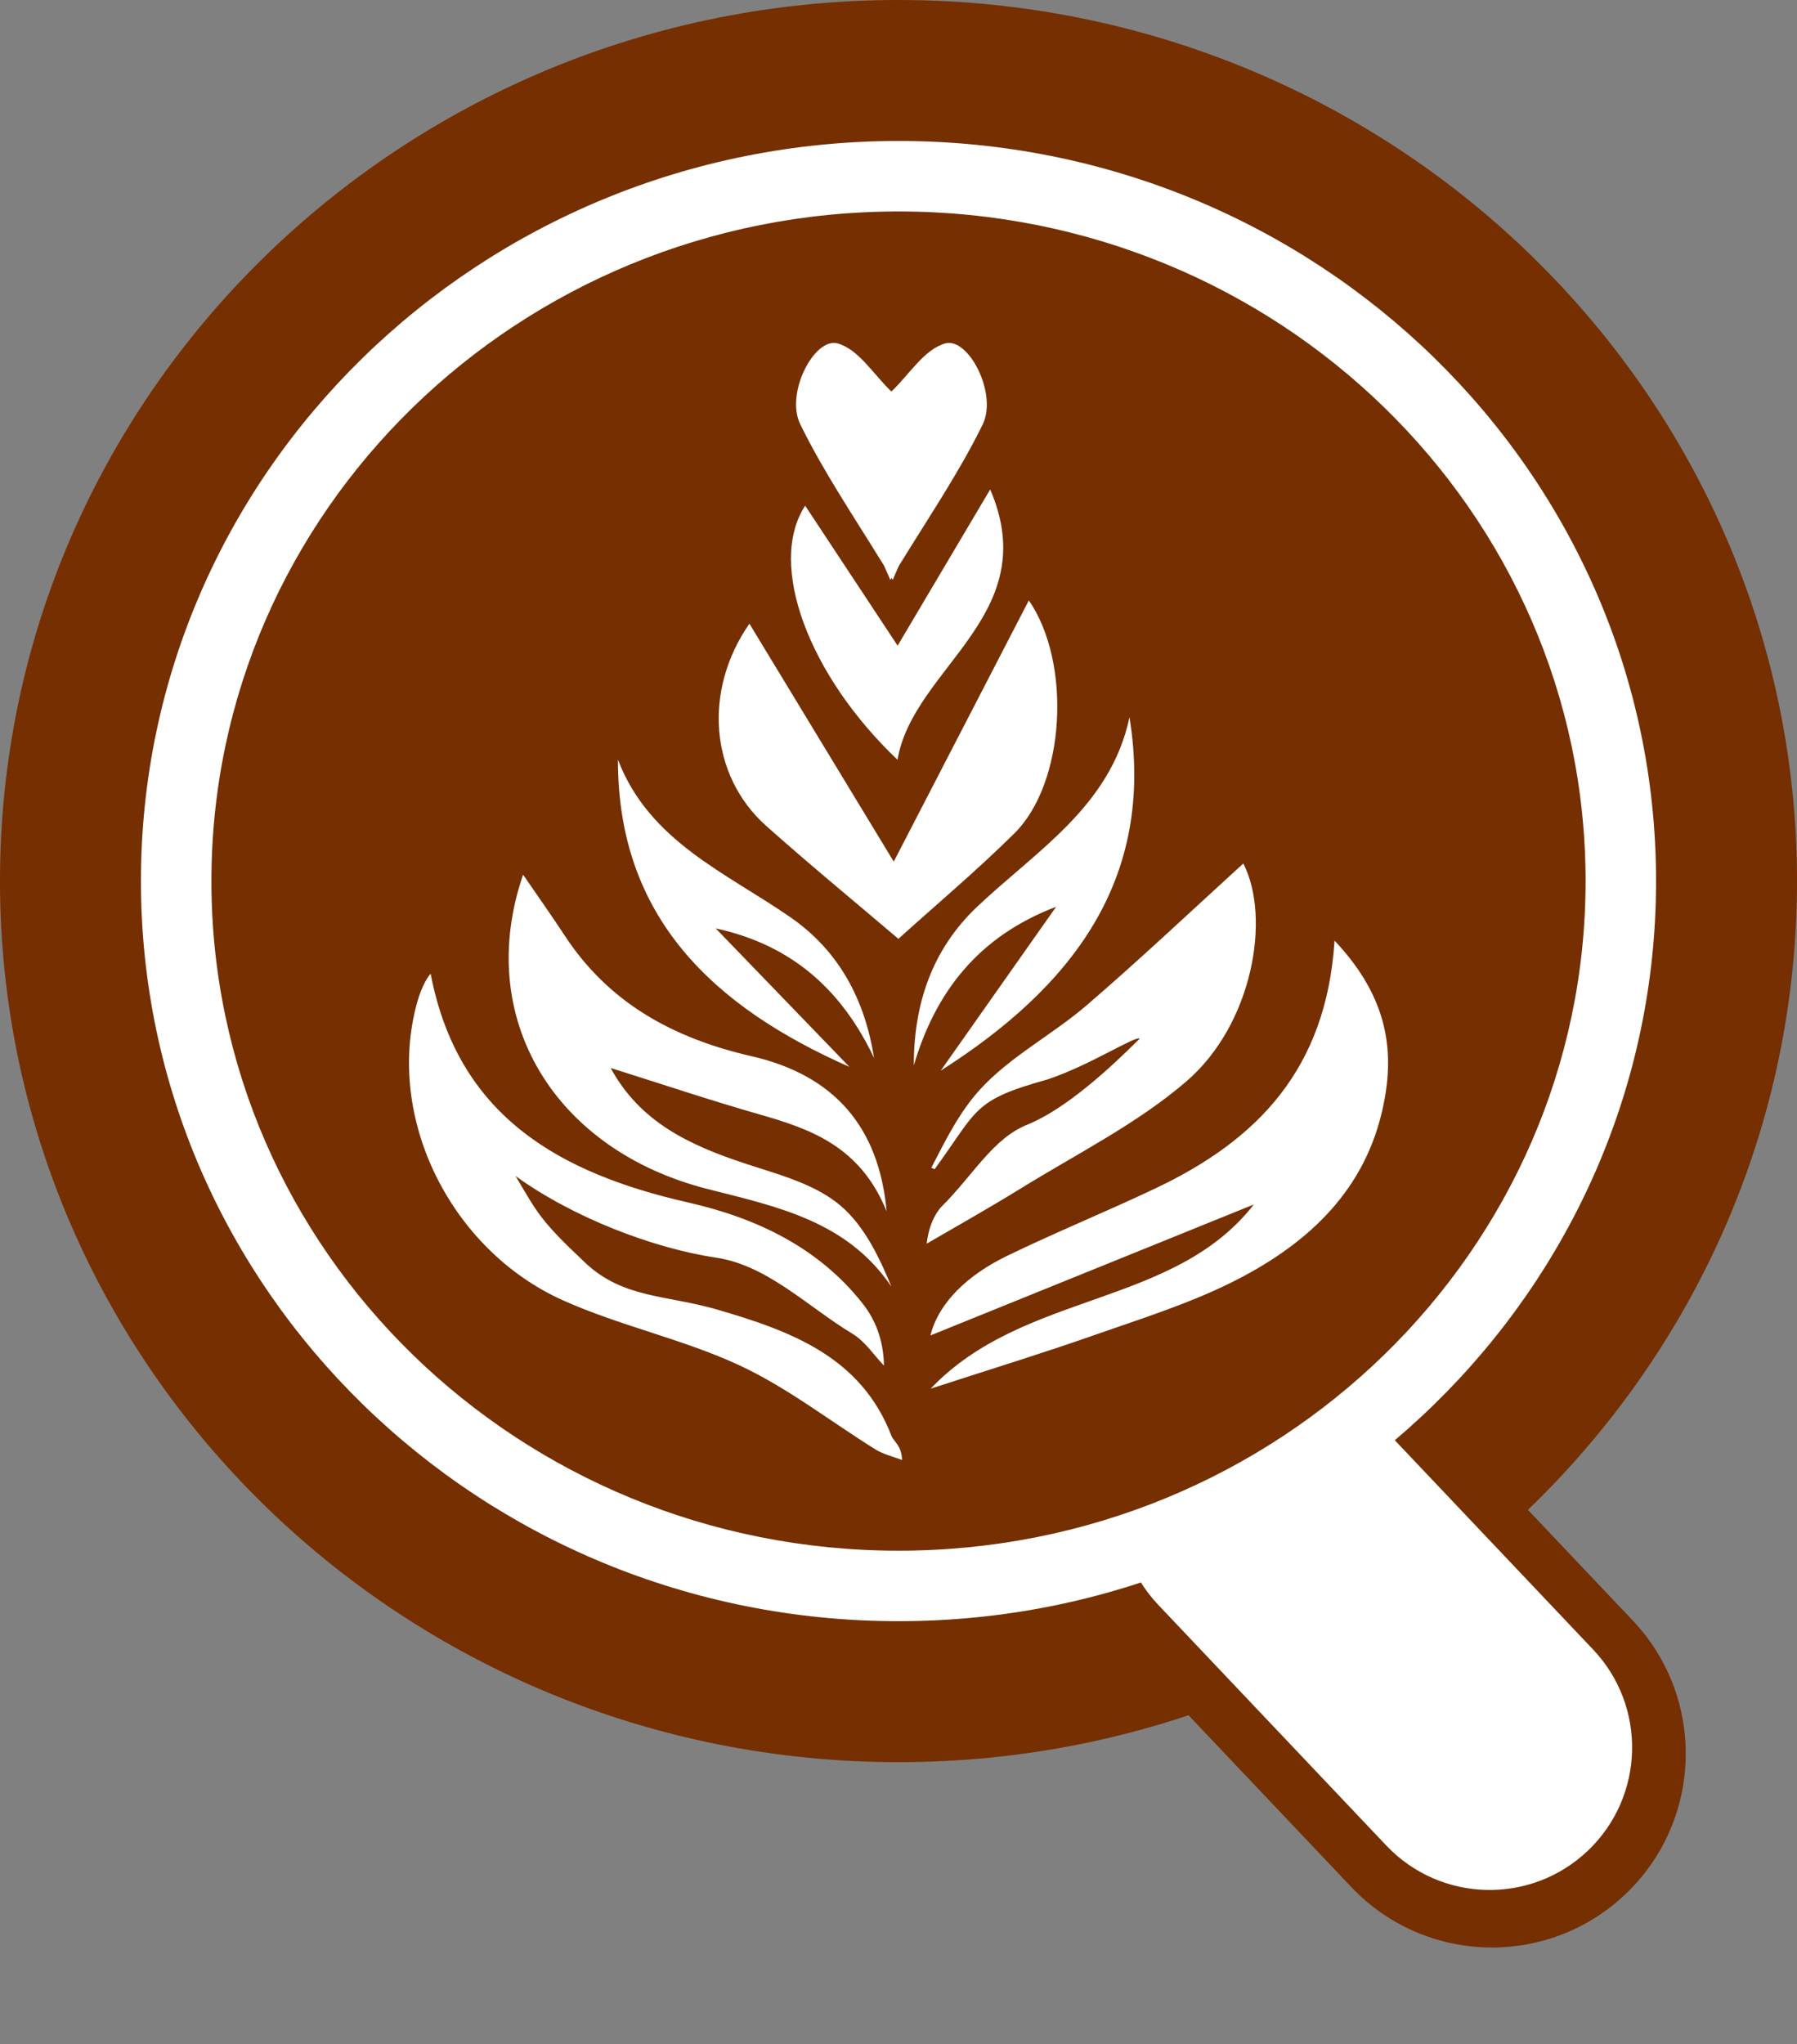 <svg width="51" height="58" viewBox="0 0 51 58" fill="none" xmlns="http://www.w3.org/2000/svg">
<rect x="0" y="0" width="51" height="58" fill="#808080" stroke="none"/>
<path d="M38.767 37.992C36.678 35.787 33.197 35.694 30.992 37.783C28.787 39.873 28.694 43.354 30.783 45.559L38.35 53.543C40.44 55.747 43.921 55.841 46.126 53.751C48.33 51.662 48.424 48.181 46.334 45.976L38.767 37.992Z" fill="#752F00"/>
<path d="M25.5 50C39.583 50 51 38.807 51 25C51 11.193 39.583 0 25.5 0C11.417 0 0 11.193 0 25C0 38.807 11.417 50 25.5 50Z" fill="#752F00"/>
<path d="M38.743 39.977C37.207 38.357 34.648 38.288 33.027 39.824C31.407 41.36 31.338 43.919 32.874 45.539L39.343 52.365C40.879 53.986 43.438 54.054 45.059 52.518C46.679 50.982 46.748 48.423 45.212 46.803L38.743 39.977Z" fill="white"/>
<path d="M25.5 46C37.374 46 47 36.598 47 25C47 13.402 37.374 4 25.5 4C13.626 4 4 13.402 4 25C4 36.598 13.626 46 25.5 46Z" fill="white"/>
<path d="M25.5 6C14.732 6 6 14.505 6 25C6 35.495 14.729 44 25.5 44C36.271 44 45 35.495 45 25C45 14.505 36.271 6 25.5 6ZM23.77 9.744C24.361 9.904 24.795 10.628 25.292 11.103C25.292 11.103 25.296 11.103 25.299 11.103C25.299 11.103 25.302 11.103 25.305 11.103C25.802 10.631 26.233 9.907 26.828 9.744C27.485 9.565 28.315 11.164 27.891 12.04C27.249 13.355 26.412 14.594 25.509 16.058C25.453 16.187 25.393 16.317 25.336 16.455C25.324 16.434 25.314 16.418 25.302 16.397C25.289 16.415 25.28 16.434 25.267 16.455C25.207 16.32 25.151 16.19 25.094 16.058C24.191 14.594 23.355 13.355 22.713 12.04C22.279 11.161 23.112 9.565 23.77 9.744ZM22.851 14.348C23.77 15.737 24.651 17.075 25.475 18.32C26.258 17.001 27.114 15.556 28.102 13.888C29.64 17.457 25.915 18.936 25.472 21.558C22.961 19.176 21.763 16.018 22.851 14.348ZM21.269 17.697C22.716 20.085 24.141 22.433 25.365 24.448C26.526 22.202 27.859 19.626 29.199 17.035C30.42 18.806 30.234 22.211 28.794 23.641C27.718 24.707 26.554 25.684 25.497 26.639C24.267 25.592 22.98 24.535 21.738 23.428C20.152 22.008 19.945 19.598 21.269 17.697ZM22.436 26.029C23.836 27 24.547 28.39 24.808 30.023C23.915 28.14 22.524 26.821 20.313 26.343C21.577 27.653 22.842 28.963 24.107 30.272C20.24 28.565 17.529 26.023 17.538 21.555C18.422 23.872 20.605 24.76 22.436 26.029ZM14.846 24.818C15.321 25.512 15.676 26.011 16.013 26.525C17.262 28.445 19.089 29.456 21.332 29.97C23.669 30.506 24.946 31.97 25.163 34.371C24.418 32.534 23.021 32.038 21.549 31.619C20.165 31.224 18.8 30.765 17.331 30.303C18.155 31.825 19.545 32.479 21.074 32.99C21.986 33.295 22.99 33.545 23.726 34.106C24.462 34.663 24.915 35.575 25.299 36.509C24.04 34.648 22.065 34.241 20.099 33.742C15.72 32.636 13.452 28.87 14.846 24.818ZM24.858 41.134C23.572 40.336 22.364 39.384 20.998 38.746C19.385 37.994 17.585 37.621 15.959 36.888C12.798 35.458 10.939 31.742 11.832 28.467C11.864 28.349 12.002 27.878 12.222 27.628C12.996 31.68 15.887 33.292 19.536 34.121C21.467 34.559 23.226 35.397 24.474 36.977C24.843 37.443 25.072 38.013 25.088 38.749C24.792 38.441 24.547 38.056 24.191 37.843C22.927 37.082 21.785 35.905 20.328 35.686C18.507 35.415 16.239 34.531 14.632 33.369C15.255 34.411 15.299 34.599 16.617 35.837C17.689 36.845 18.916 36.74 20.357 37.159C22.468 37.773 24.443 38.509 25.302 40.746C25.365 40.906 25.588 41.011 25.601 41.427C25.352 41.331 25.082 41.27 24.858 41.134ZM27.727 25.733C29.41 24.137 31.521 22.88 32.056 20.35C32.798 24.963 30.413 28.014 26.698 30.38C27.79 28.83 28.882 27.28 29.973 25.73C27.768 26.568 26.547 28.149 25.934 30.232C25.934 28.5 26.441 26.954 27.727 25.733ZM29.725 30.63C27.592 31.221 27.759 31.486 26.526 33.175C26.494 33.16 26.463 33.147 26.431 33.135C26.834 32.352 27.227 31.56 27.803 30.926C28.655 29.983 29.872 29.36 30.854 28.513C32.389 27.191 33.858 25.801 35.286 24.501C36.073 26.032 35.56 29.049 33.679 30.676C32.282 31.881 30.564 32.737 28.973 33.72C28.083 34.269 27.177 34.78 26.299 35.289C26.346 34.922 26.444 34.568 26.702 34.257C27.63 33.341 28.161 32.315 29.155 31.912C30.253 31.468 31.521 30.294 32.345 29.471C32.235 29.376 30.92 30.235 29.725 30.63ZM39.209 31.594C38.652 33.905 37.001 35.372 34.937 36.395C33.685 37.014 32.326 37.437 31.002 37.902C29.605 38.392 28.189 38.826 26.412 39.403C29.055 36.626 33.298 37.107 35.585 34.176C32.427 35.455 29.401 36.682 26.406 37.893C26.639 36.956 27.472 36.173 28.57 35.64C29.967 34.962 31.408 34.377 32.81 33.711C35.657 32.358 37.642 30.359 37.875 26.689C39.432 28.337 39.615 29.915 39.209 31.594Z" fill="#752F00"/>
</svg>
